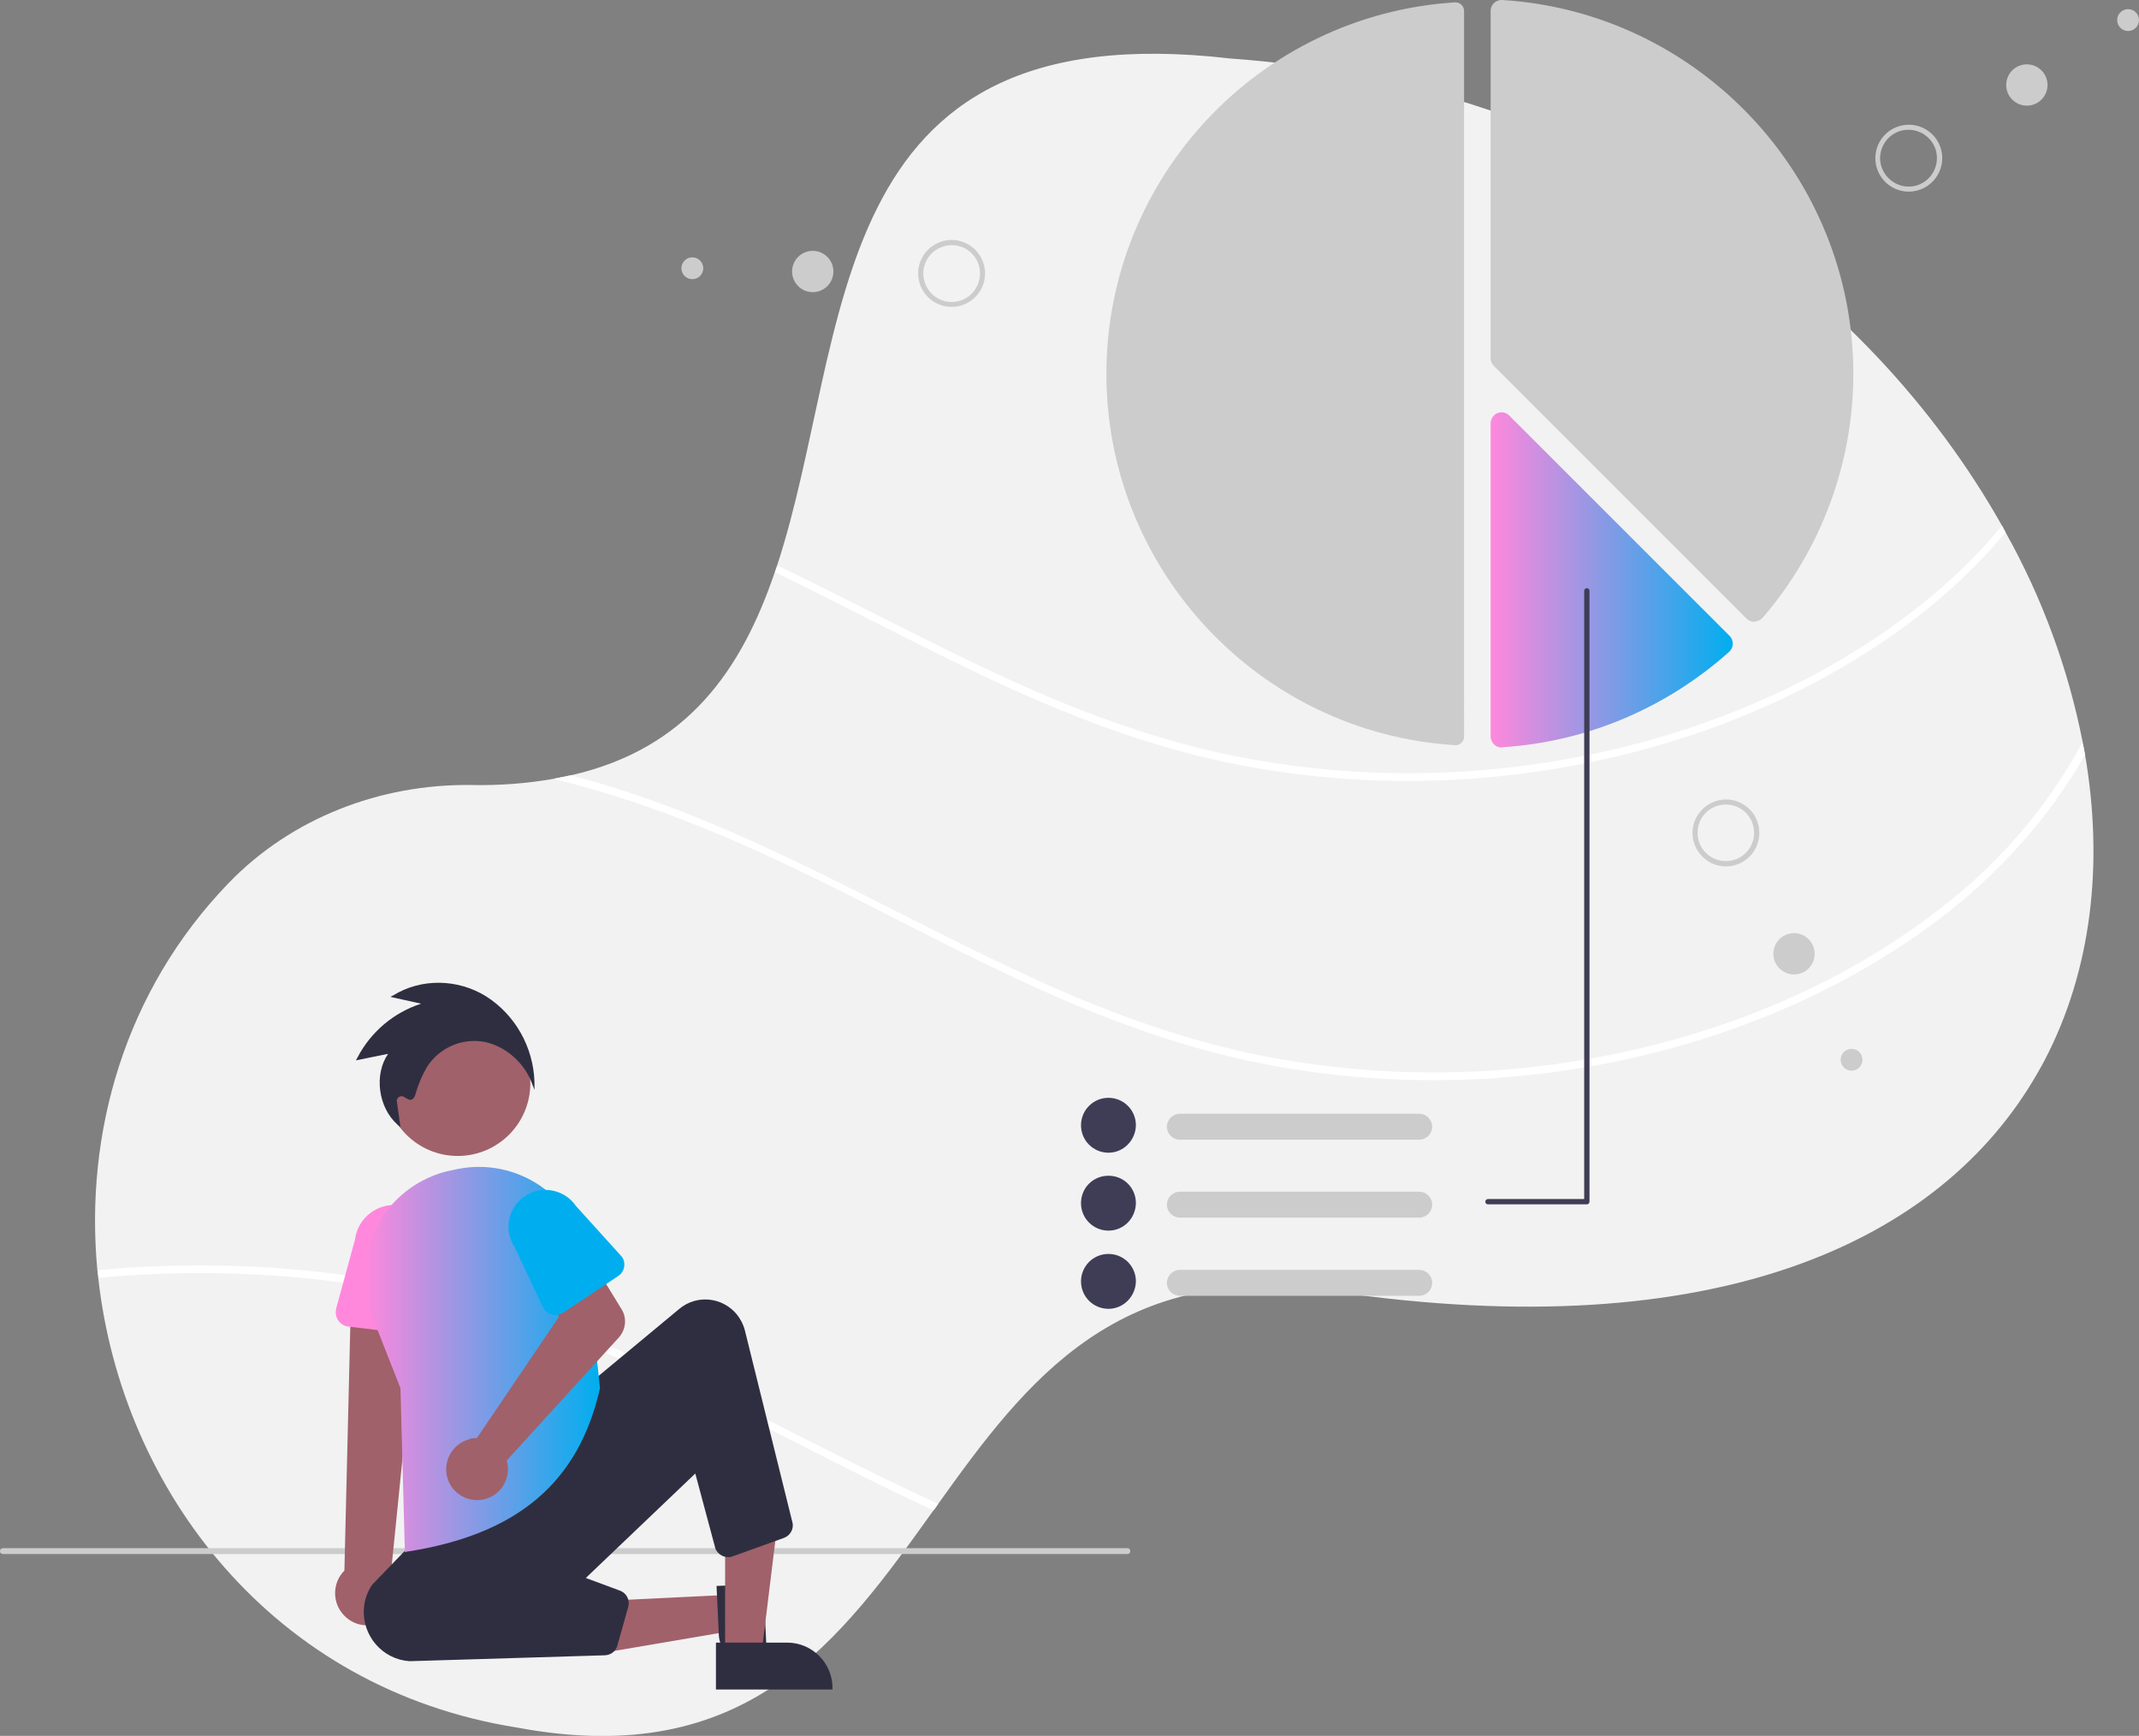 <svg xmlns="http://www.w3.org/2000/svg" xmlns:xlink="http://www.w3.org/1999/xlink" id="Ebene_1" x="0px" y="0px" viewBox="0 0 724.8 588.2" style="enable-background:new 0 0 724.8 588.2;" xml:space="preserve"><rect x="0" y="0" width="724.8" height="588.2" fill="#808080" stroke="none"/><style type="text/css">	.st0{fill:#F2F2F2;}	.st1{fill:#FFFFFF;}	.st2{fill:#CCCCCC;}	.st3{fill:url(#SVGID_1_);}	.st4{fill:#A0616A;}	.st5{fill:#2F2E41;}	.st6{fill:#FF88DC;}	.st7{fill:url(#SVGID_00000058579728288949607370000001748089531196401085_);}	.st8{fill:#00AEEF;}	.st9{fill:#3F3D56;}</style><path class="st0" d="M692.8,359.3c-0.8,1.5-1.6,3-2.5,4.5c-32.8,57.2-109.2,92.7-238,73.9c-73.1-11.2-104.3,29.8-134.4,71.9 c-0.5,0.7-1,1.5-1.6,2.2c-31.6,44.1-62.9,88.2-141,73.6c-82.9-13.1-134-80.4-142-152.3c-0.1-0.9-0.2-1.8-0.3-2.6 c-4.4-46.6,9.3-94.8,44.4-131.2c21.2-22,51.3-33.7,82.3-33.3c9.4,0.2,18.7-0.5,27.9-2.1c2-0.4,4-0.8,5.9-1.2 c39.6-9,57.8-35.9,69-68.7c0.3-0.8,0.5-1.6,0.8-2.3c25.7-78.2,13.8-188,153.4-171.9C541.6,28.8,633.3,98.1,678.3,178 c0.4,0.8,0.9,1.6,1.3,2.4c12.4,22.2,21.2,46.1,26.1,71c0.3,1.4,0.5,2.8,0.8,4.2C712.9,292.8,708.7,328.9,692.8,359.3z"></path><path class="st1" d="M679.6,180.4c-9,10.7-19.1,20.3-30.1,28.8c-43.1,33-97.6,50.9-151.4,54.7c-27.7,1.9-55.4,0.1-82.6-5.6 c-27.6-5.8-53.9-16-79.4-27.9c-24.8-11.6-48.9-24.6-73.5-36.5c0.3-0.8,0.5-1.6,0.8-2.3c26.9,12.9,53.2,27.2,80.4,39.5 c25.6,11.6,52.1,21.1,79.8,26.1c27.7,5,55.9,6.1,83.9,3.3c53.7-5.4,108.2-25.2,149.5-60.6c7.7-6.6,14.9-14,21.4-21.8 C678.7,178.8,679.2,179.6,679.6,180.4z"></path><path class="st2" d="M493.2,0.8c-0.1,0-0.1,0-0.2,0C426.8,5,374.9,60.2,374.9,126.7c0,66.4,51.9,121.7,118.1,125.8 c0.8,0.1,1.6-0.2,2.2-0.8c0.6-0.5,0.9-1.3,0.9-2.1V3.7C496.1,2.1,494.8,0.8,493.2,0.8L493.2,0.8z"></path><path class="st2" d="M594.4,210.7c-1,0-1.9-0.4-2.6-1.1L506.2,124c-0.7-0.7-1.1-1.6-1.1-2.6V3.7c0-1,0.4-2,1.2-2.7 c0.7-0.7,1.8-1.1,2.8-1c66.6,4.2,118.9,59.8,118.9,126.6c0,30.4-10.9,59.7-30.7,82.7c-0.7,0.8-1.6,1.2-2.7,1.3 C594.5,210.7,594.5,210.7,594.4,210.7z"></path><linearGradient id="SVGID_1_" gradientUnits="userSpaceOnUse" x1="505.095" y1="196.531" x2="587.2" y2="196.531">	<stop offset="0" style="stop-color:#FF88DC"></stop>	<stop offset="1" style="stop-color:#00AEEF"></stop></linearGradient><path class="st3" d="M508.8,253.3c-0.9,0-1.9-0.4-2.5-1c-0.7-0.7-1.2-1.7-1.2-2.7V143.4c0-2,1.7-3.7,3.7-3.7c1,0,1.9,0.4,2.6,1.1 l74.7,74.7c1.4,1.4,1.4,3.8,0,5.2c0,0-0.1,0.1-0.1,0.1c-21.3,19.1-48.4,30.6-76.9,32.4C509,253.3,508.9,253.3,508.8,253.3z"></path><path class="st1" d="M706.5,255.7c-12,21.3-28.9,40-48.3,54.9c-43.1,33-97.6,50.9-151.4,54.7c-27.7,1.9-55.4,0.1-82.6-5.6 c-27.6-5.8-53.9-16-79.4-27.9c-26-12.1-51.1-25.9-77-38.2c-25.8-12.3-52.4-22.9-80.2-29.7c2-0.4,4-0.8,5.9-1.2 c1.8,0.5,3.6,1,5.4,1.5c54.4,15.2,102.4,45.2,153.4,68.3c25.6,11.6,52.1,21.1,79.8,26.1c27.7,5,55.9,6.1,83.9,3.3 c53.7-5.4,108.2-25.2,149.5-60.6c16.3-14,29.9-30.8,40.1-49.7C706,252.9,706.3,254.3,706.5,255.7z"></path><path class="st1" d="M166.7,442.3c53.6,15,100.9,44.3,151.2,67.3c-0.5,0.7-1,1.5-1.6,2.2c-1.3-0.6-2.5-1.2-3.8-1.8 c-26-12.1-51.1-25.9-77-38.2c-26.4-12.6-53.5-23.3-81.9-30.2c-39.3-9.5-80-12.4-120.2-8.6c-0.1-0.9-0.2-1.8-0.3-2.6 C77.9,426.2,123.2,430.2,166.7,442.3z"></path><path class="st2" d="M382,526.6H1c-0.6,0-1-0.4-1-1c0-0.6,0.4-1,1-1h381c0.6,0,1,0.4,1,1C383,526.2,382.6,526.6,382,526.6z"></path><circle class="st4" cx="155.1" cy="367.1" r="24.6"></circle><polygon class="st4" points="247,540.4 247.6,552.7 200.6,560.7 199.8,542.7 "></polygon><path class="st5" d="M258.7,536.8l1.3,27.8l-0.5,0c-3.9,0.3-7.7-0.7-11-2.7c-3-1.9-4.7-4.6-4.9-7.5v0l-0.8-17L258.7,536.8z"></path><polygon class="st4" points="245.7,560.6 258,560.6 263.8,513.3 245.7,513.3 "></polygon><path class="st5" d="M242.6,556.6l24.1,0h0c8.5,0,15.4,6.9,15.4,15.4c0,0,0,0,0,0v0.5l-39.5,0L242.6,556.6z"></path><path class="st4" d="M130,549.1c5.1-3.1,6.7-9.7,3.6-14.8c-0.3-0.5-0.7-1.1-1.1-1.5l9.8-97.4l-23.3,1.6l-2.3,95.2 c-4.2,4.2-4.2,11.1,0,15.3C120.2,551.1,125.7,551.8,130,549.1L130,549.1z"></path><path class="st6" d="M142.1,452.4l-24.1-2.9c-2.6-0.3-4.5-2.7-4.2-5.4c0-0.2,0.1-0.5,0.1-0.7l6.4-23.4c0.9-7.3,7.6-12.5,15-11.6 c7.3,0.9,12.5,7.6,11.6,14.9l0.6,24.2c0.1,2.7-2,4.9-4.7,4.9C142.6,452.4,142.4,452.4,142.1,452.4L142.1,452.4z"></path><path class="st5" d="M138.8,562.9c-9.2-0.6-16.1-8.6-15.5-17.8c0.2-3,1.2-5.8,2.9-8.2l15.8-16.4l57.5-51.5l30.7-25.5 c5.9-4.9,14.5-4,19.4,1.8c1.3,1.6,2.3,3.5,2.8,5.5l16.1,65c0.6,2.2-0.7,4.5-2.8,5.3l-17.5,6.3c-2.3,0.8-4.9-0.4-5.8-2.7 c0-0.1-0.1-0.2-0.1-0.4l-6.7-25l-37.1,35.4l11.6,4.3c2.2,0.8,3.4,3.2,2.8,5.4l-3.7,13.2c-0.5,1.9-2.2,3.2-4.2,3.3L138.8,562.9z"></path><linearGradient id="SVGID_00000058587536029724292220000007770556399577035455_" gradientUnits="userSpaceOnUse" x1="123.508" y1="460.776" x2="203.236" y2="460.776">	<stop offset="0" style="stop-color:#FF88DC"></stop>	<stop offset="1" style="stop-color:#00AEEF"></stop></linearGradient><path style="fill:url(#SVGID_00000058587536029724292220000007770556399577035455_);" d="M137.2,526l-1.5-55.6l-9.6-24.4 c-7.4-18.8,1.8-40.1,20.7-47.6c1.9-0.8,4-1.4,6-1.8c0.8-0.2,1.6-0.3,2.4-0.5l0,0c19.9-3.9,39.2,9,43.1,28.8c0.2,1.2,0.4,2.4,0.5,3.6 l4.5,41.8l0,0.1c-7.2,32-28,49.6-65.5,55.4L137.2,526z"></path><path class="st4" d="M159.9,487.4c0.5-0.1,1.1-0.1,1.7-0.1l27.8-41.1l-5.3-10.8l15.3-10.1l11.2,18.3c1.9,3,1.5,6.9-0.9,9.6l-38,41.7 c1.6,5.6-1.6,11.4-7.1,13c-5.6,1.6-11.4-1.6-13-7.1s1.6-11.4,7.1-13C159,487.6,159.4,487.5,159.9,487.4L159.9,487.4z"></path><path class="st8" d="M186.9,445.4c-1.3-0.4-2.3-1.2-2.9-2.4l-9.6-20.4c-3.8-5.8-2.3-13.5,3.5-17.3c5.7-3.8,13.4-2.3,17.3,3.4 l15.2,16.8c1.7,1.8,1.5,4.7-0.3,6.4c-0.2,0.1-0.3,0.3-0.5,0.4l-18.9,12.6C189.5,445.6,188.1,445.8,186.9,445.4z"></path><path class="st2" d="M480.9,386.2h-81.1c-2.4,0-4.4-2-4.4-4.4s2-4.4,4.4-4.4h81.1c2.4,0,4.4,2,4.4,4.4S483.3,386.2,480.9,386.2z"></path><path class="st9" d="M375.6,390.6c-5.1,0-9.3-4.1-9.3-9.3c0-5.1,4.1-9.3,9.3-9.3c5.1,0,9.3,4.1,9.3,9.3 C384.8,386.4,380.7,390.6,375.6,390.6z"></path><path class="st2" d="M480.9,412.6h-81.1c-2.4,0-4.4-2-4.4-4.4s2-4.4,4.4-4.4h81.1c2.4,0,4.4,2,4.4,4.4S483.3,412.6,480.9,412.6z"></path><path class="st9" d="M375.6,417c-5.1,0-9.3-4.1-9.3-9.3s4.1-9.3,9.3-9.3s9.3,4.1,9.3,9.3C384.8,412.9,380.7,417,375.6,417z"></path><path class="st2" d="M480.9,439.1h-81.1c-2.4,0-4.4-2-4.4-4.4s2-4.4,4.4-4.4h81.1c2.4,0,4.4,2,4.4,4.4S483.3,439.1,480.9,439.1z"></path><path class="st9" d="M375.6,443.5c-5.1,0-9.3-4.1-9.3-9.3c0-5.1,4.1-9.3,9.3-9.3c5.1,0,9.3,4.1,9.3,9.3 C384.8,439.3,380.7,443.5,375.6,443.5z"></path><path class="st9" d="M504.2,408.1h33.5c0.5,0,0.9-0.4,0.9-0.9v-207c0-0.5-0.4-0.9-0.9-0.9c-0.5,0-0.9,0.4-0.9,0.9v206.1h-32.6 c-0.5,0-0.9,0.4-0.9,0.9C503.3,407.7,503.7,408.1,504.2,408.1C504.2,408.1,504.2,408.1,504.2,408.1z"></path><path class="st2" d="M647.7,64.9L647.7,64.9c-6.3,0.5-11.7-4.2-12.2-10.4c-0.5-6.3,4.2-11.7,10.4-12.2c6.3-0.5,11.7,4.2,12.2,10.4 S653.9,64.4,647.7,64.9z M647.5,63.2L647.5,63.2c5.3-0.4,9.2-5.1,8.8-10.4c-0.4-5.3-5.1-9.2-10.4-8.8c-5.3,0.4-9.2,5.1-8.8,10.4 C637.6,59.6,642.2,63.6,647.5,63.2L647.5,63.2L647.5,63.2z"></path><circle class="st2" cx="686.8" cy="28.8" r="7"></circle><circle class="st2" cx="721.1" cy="6.8" r="3.7"></circle><path class="st2" d="M594.3,288.5c-3.5,5.2-10.5,6.7-15.7,3.2c-5.2-3.5-6.7-10.5-3.2-15.7c3.5-5.2,10.5-6.7,15.7-3.2l0,0 C596.3,276.2,597.7,283.2,594.3,288.5z M576.8,276.9c-2.9,4.4-1.7,10.4,2.7,13.3c4.4,2.9,10.4,1.7,13.3-2.7 c2.9-4.4,1.7-10.4-2.7-13.3l0,0C585.7,271.3,579.7,272.5,576.8,276.9L576.8,276.9z"></path><circle class="st2" cx="607.9" cy="323.2" r="7"></circle><circle class="st2" cx="627.4" cy="359.1" r="3.7"></circle><path class="st2" d="M312.3,97.7c-2.8-5.6-0.5-12.4,5.1-15.2s12.4-0.5,15.2,5.1c2.8,5.6,0.5,12.4-5.1,15.2l0,0l0,0 C321.9,105.6,315.1,103.3,312.3,97.7z M331.1,88.4c-2.4-4.8-8.1-6.7-12.9-4.3c-4.8,2.4-6.7,8.1-4.3,12.9c2.4,4.8,8.1,6.7,12.9,4.3 l0,0l0,0C331.5,98.9,333.4,93.1,331.1,88.4z"></path><circle class="st2" cx="275.4" cy="92" r="7"></circle><circle class="st2" cx="234.6" cy="90.9" r="3.7"></circle><path class="st5" d="M181.1,369.3l-1-2.6c-2.8-7.2-9.6-12.7-16.8-13.8c-7.4-1-14.6,2.4-18.6,8.6c-1.7,2.9-3,6-3.9,9.2 c-0.3,1-0.6,1.6-1.3,1.9c-0.7,0.3-1.4-0.2-2.6-0.9c-0.8-0.5-1.7-0.2-2.2,0.5c-0.2,0.3-0.3,0.7-0.2,1.1l1.2,8.7l-1-0.9 c-6.6-5.9-8-17-3.2-24l-10.9,2.2l0.5-0.9c4.5-8.7,12.3-15.3,21.6-18.3l-10.4-2.3l1.1-0.6c9.3-5.7,21.6-5.6,31.3,0.4 c9.9,6.3,16,17.2,16.4,28.9L181.1,369.3z"></path></svg>